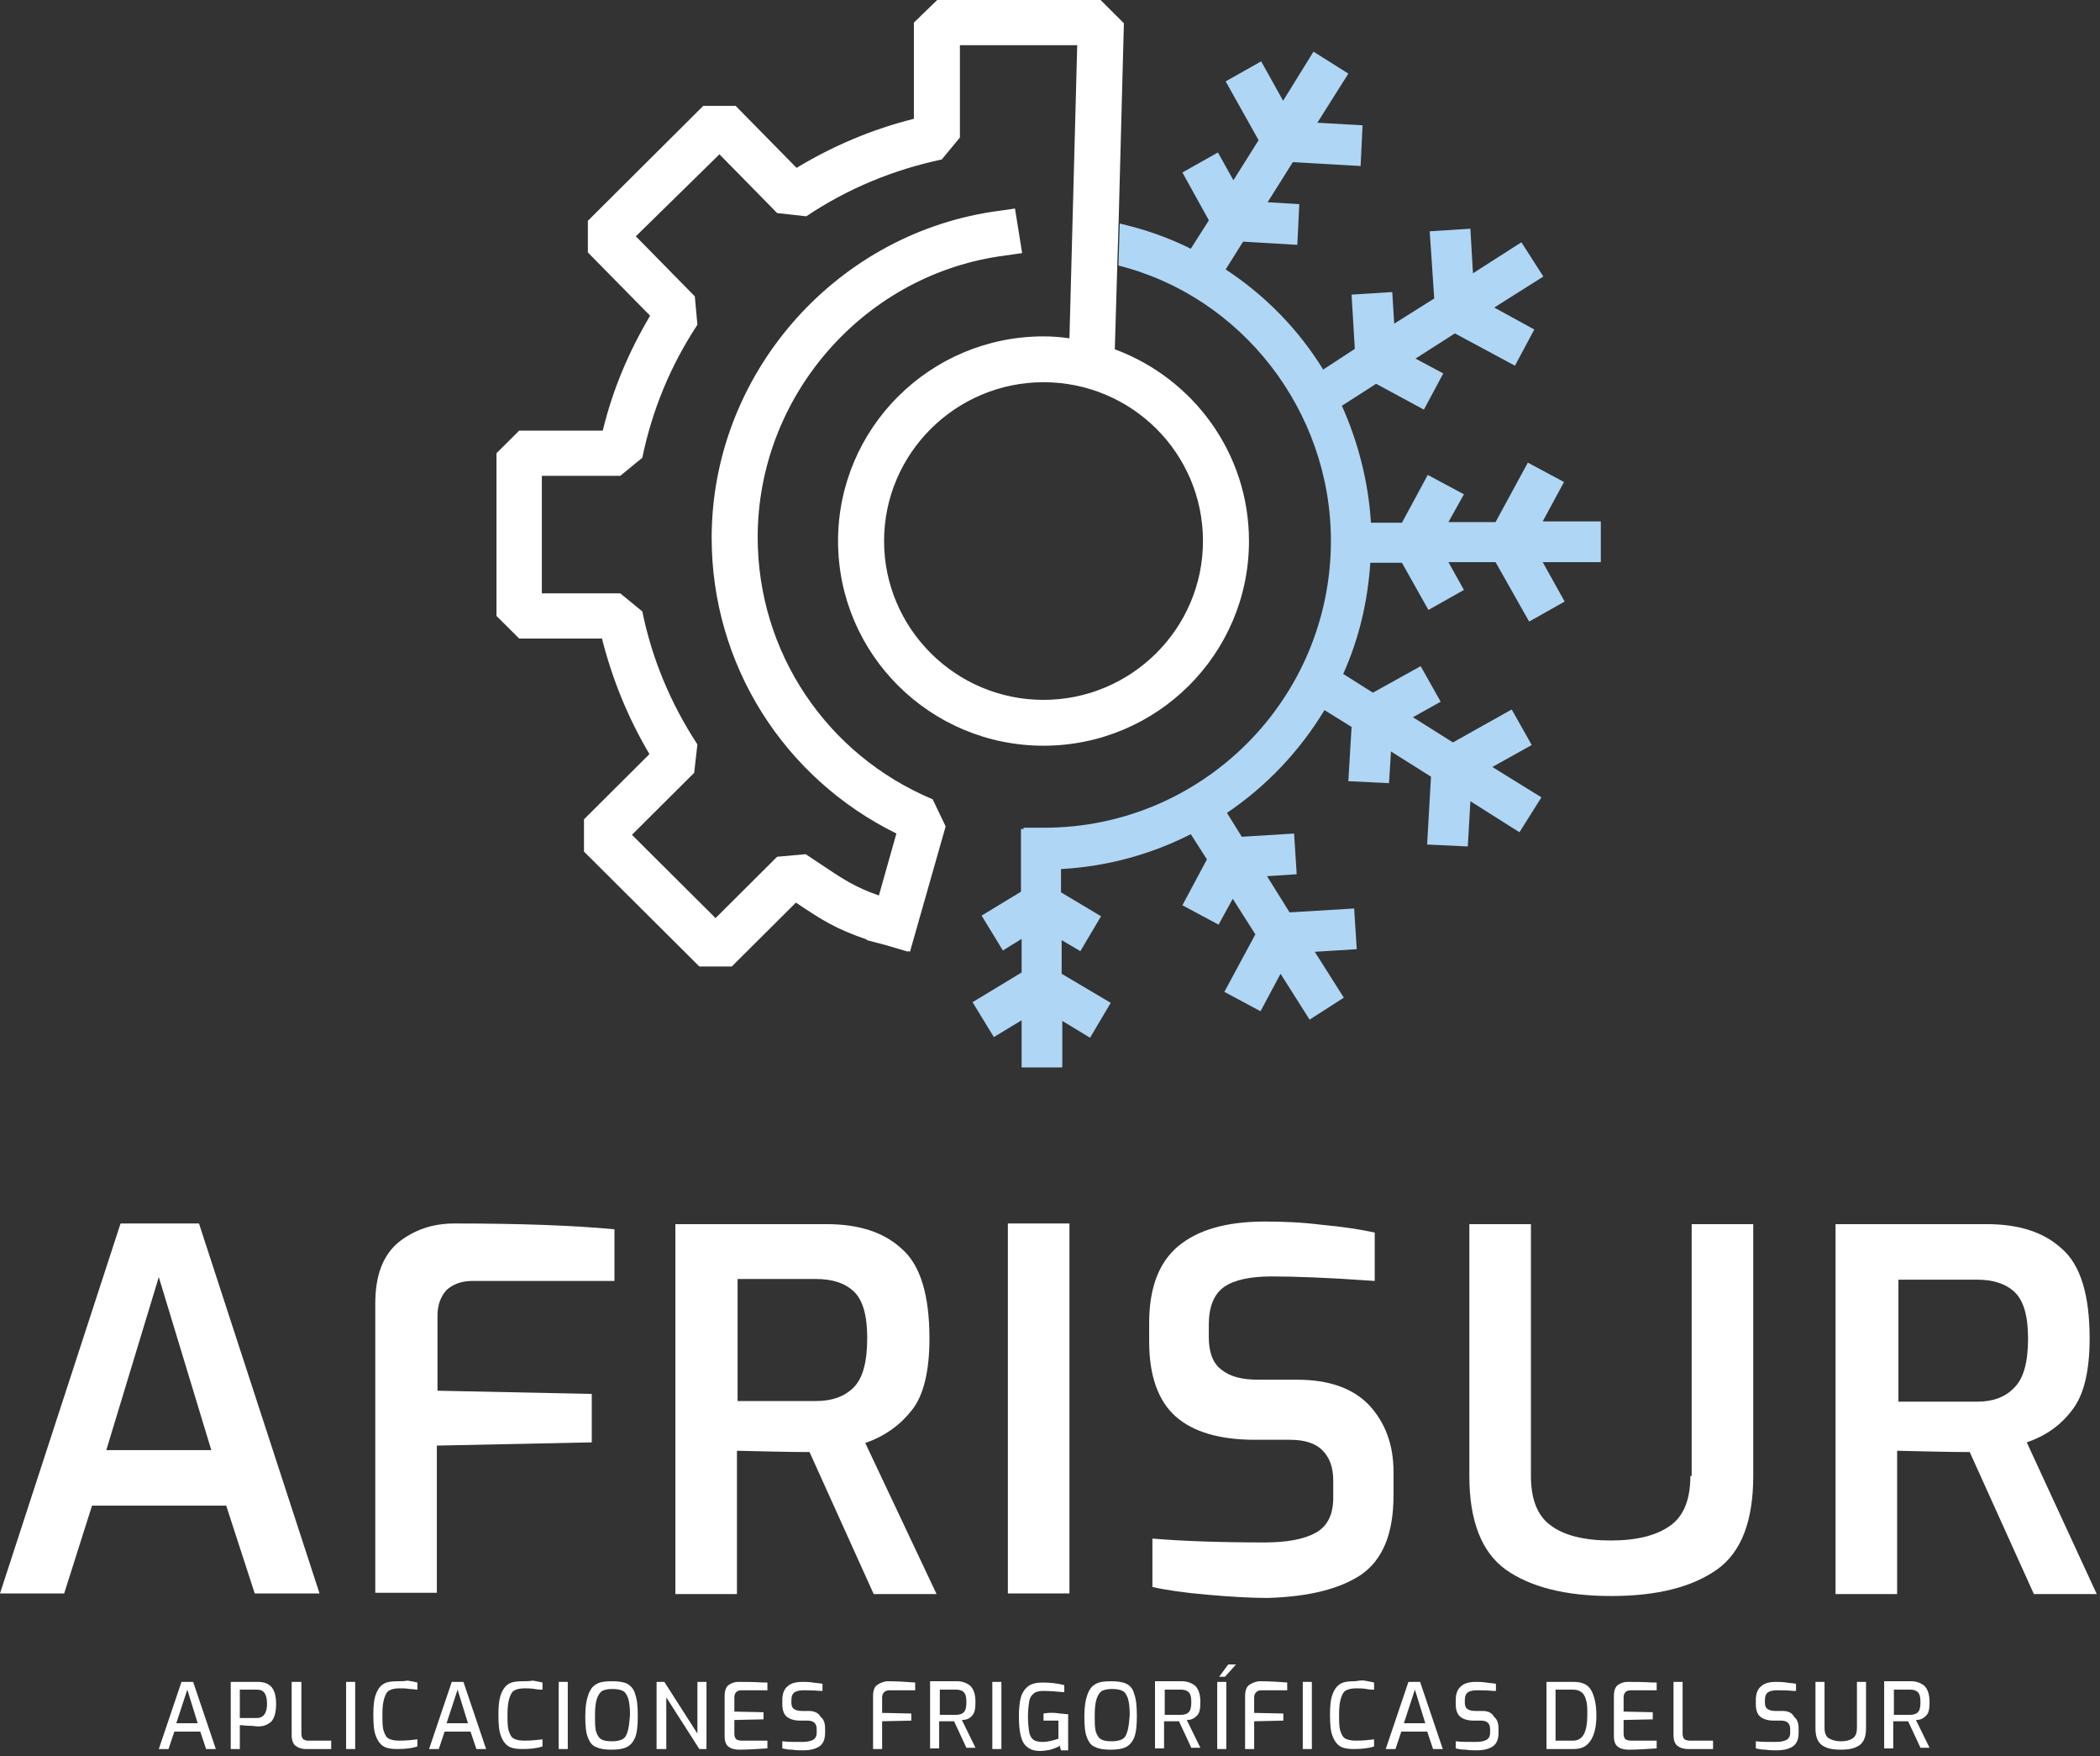 <?xml version="1.0" encoding="UTF-8"?>
<svg width="244px" height="204px" viewBox="0 0 244 204" version="1.1" xmlns="http://www.w3.org/2000/svg" xmlns:xlink="http://www.w3.org/1999/xlink">
    <rect x="0" y="0" width="244" height="204" fill="#333333" stroke="none"/>
    <title>logo-afrisur-footer</title>
    <g id="Symbols" stroke="none" stroke-width="1" fill="none" fill-rule="evenodd">
        <g id="Pie" transform="translate(-599, -77)">
            <g id="Group-3">
                <g id="logo-afrisur-footer" transform="translate(599, 77)">
                    <path d="M130.245,196.222 C129.943,196.074 129.566,196 129.038,196 C128.509,196 128.132,196.074 127.83,196.222 C127.528,196.37 127.302,196.667 127.226,197.111 C127.075,197.556 127,198.148 127,199.037 C127,199.852 127.075,200.519 127.151,200.963 C127.302,201.407 127.453,201.63 127.755,201.778 C128.057,201.926 128.434,202 128.962,202 C129.491,202 129.868,201.926 130.17,201.778 C130.472,201.63 130.698,201.333 130.774,200.963 C130.925,200.519 131,199.926 131,199.111 C131,198.222 130.925,197.556 130.774,197.185 C130.698,196.593 130.547,196.296 130.245,196.222 Z" id="Path"></path>
                    <path d="M112,197.462 C112,196.923 111.929,196.538 111.714,196.308 C111.5,196.077 111.214,196 110.857,196 L109,196 L109,199 L110.786,199 C111.143,199 111.429,198.923 111.643,198.692 C111.857,198.462 112,198.077 112,197.462 Z" id="Path"></path>
                    <path d="M139,197.462 C139,196.923 138.927,196.538 138.707,196.308 C138.488,196.077 138.195,196 137.829,196 L136,196 L136,199 L137.829,199 C138.195,199 138.488,198.923 138.707,198.692 C138.854,198.462 139,198.077 139,197.462 Z" id="Path"></path>
                    <path d="M183.265,196.304 C183.02,196.152 182.694,196 182.204,196 L180,196 L180,202 L182.204,202 C183.429,202 184,201.013 184,199.038 C184,198.278 183.918,197.671 183.837,197.291 C183.673,196.835 183.51,196.532 183.265,196.304 Z" id="Path"></path>
                    <polygon id="Path" points="163 200 166 200 164.455 196"></polygon>
                    <path d="M72.245,196.222 C71.943,196.074 71.566,196 71.038,196 C70.509,196 70.132,196.074 69.83,196.222 C69.528,196.37 69.302,196.667 69.226,197.111 C69.075,197.556 69,198.148 69,199.037 C69,199.852 69.075,200.519 69.151,200.963 C69.302,201.407 69.453,201.63 69.755,201.778 C70.057,201.926 70.434,202 70.962,202 C71.491,202 71.868,201.926 72.17,201.778 C72.472,201.63 72.698,201.333 72.774,200.963 C72.925,200.519 73,199.926 73,199.111 C73,198.222 72.925,197.556 72.774,197.185 C72.774,196.593 72.547,196.296 72.245,196.222 Z" id="Path"></path>
                    <path d="M103,62.5 C103,72.728 111.348,81 121.5,81 C131.728,81 140,72.652 140,62.5 C140,52.272 131.652,44 121.5,44 C111.348,44 103,52.272 103,62.5 Z" id="Path"></path>
                    <polygon id="Path" points="51 200 54 200 52.545 196"></polygon>
                    <path d="M95.075,148 L86,148 L86,162 L95.075,162 C96.95,162 98.375,161.481 99.425,160.444 C100.475,159.407 101,157.481 101,154.815 C101,152.222 100.475,150.444 99.425,149.481 C98.375,148.519 96.95,148 95.075,148 Z" id="Path"></path>
                    <polygon id="Path" points="13 168 25 168 19 148"></polygon>
                    <path d="M29.929,196 L28,196 L28,199 L29.857,199 C30.643,199 31,198.523 31,197.5 C31,196.477 30.643,196 29.929,196 Z" id="Path"></path>
                    <polygon id="Path" points="20 200 23 200 21.545 196"></polygon>
                    <path d="M233.425,149.407 C232.375,148.444 230.95,148 229.075,148 L220,148 L220,162 L229.075,162 C230.95,162 232.375,161.481 233.425,160.444 C234.475,159.407 235,157.481 235,154.815 C234.925,152.148 234.4,150.37 233.425,149.407 Z" id="Path"></path>
                    <path d="M223,197.462 C223,196.923 222.927,196.538 222.707,196.308 C222.488,196.077 222.195,196 221.829,196 L220,196 L220,199 L221.829,199 C222.195,199 222.488,198.923 222.707,198.692 C222.854,198.462 223,198.077 223,197.462 Z" id="Path"></path>
                    <path d="M154.639,62.823 C154.639,81.214 139.709,96.151 121.328,96.151 L118.927,96.151 L118.927,96.302 L118.627,96.302 L118.627,103.583 L114.05,106.36 L116.526,110.413 L118.702,109.062 L118.702,112.966 L113,116.419 L115.476,120.472 L118.702,118.52 L118.702,124 L123.429,124 L123.429,118.595 L126.655,120.547 L129.055,116.494 L123.354,113.116 L123.354,109.212 L125.529,110.489 L127.93,106.435 L123.279,103.658 L123.279,100.955 C128.68,100.655 133.782,99.229 138.359,96.902 L140.234,99.83 L137.383,105.159 L141.585,107.411 L143.235,104.408 L145.861,108.537 L142.26,115.218 L146.461,117.469 L148.787,113.116 L152.163,118.445 L156.14,115.893 L152.764,110.564 L157.64,110.263 L157.34,105.534 L149.838,105.985 L147.212,101.781 L150.663,101.556 L150.363,96.827 L144.286,97.202 L142.56,94.425 C147.137,91.347 151.038,87.219 153.889,82.49 L157.04,84.441 L156.665,90.747 L161.392,90.972 L161.617,87.294 L166.268,90.221 L165.818,98.103 L170.545,98.328 L170.845,93.074 L176.547,96.677 L179.098,92.623 L173.396,89.095 L177.972,86.543 L175.646,82.415 L168.819,86.243 L164.168,83.316 L167.394,81.514 L165.068,77.385 L159.516,80.463 L156.065,78.286 C157.865,74.308 158.916,69.954 159.216,65.375 L162.892,65.375 L165.968,70.855 L170.095,68.528 L168.294,65.3 L173.771,65.3 L177.672,72.206 L181.799,69.879 L179.248,65.3 L186,65.3 L186,60.571 L179.248,60.571 L181.724,55.992 L177.522,53.74 L173.771,60.646 L168.294,60.646 L170.095,57.419 L165.893,55.167 L162.892,60.721 L159.291,60.721 C158.991,55.917 157.79,51.338 155.915,47.135 L159.891,44.583 L165.443,47.585 L167.694,43.382 L164.468,41.655 L169.044,38.728 L176.022,42.481 L178.272,38.277 L173.621,35.725 L179.323,32.122 L176.772,28.144 L171.145,31.747 L170.845,26.567 L166.118,26.868 L166.643,34.674 L161.992,37.602 L161.767,33.924 L157.04,34.224 L157.415,40.529 L153.739,42.931 C150.888,38.277 146.987,34.299 142.41,31.296 L144.436,28.069 L150.738,28.444 L150.963,23.715 L147.287,23.49 L150.213,18.836 L158.09,19.286 L158.316,14.557 L153.064,14.257 L156.665,8.552 L152.614,6 L149.087,11.705 L146.536,7.126 L142.41,9.453 L146.236,16.284 L143.31,20.938 L141.51,17.71 L137.383,20.037 L140.459,25.592 L138.359,28.894 C135.808,27.618 133.032,26.642 130.106,25.967 L129.956,30.846 C144.286,34.449 154.639,47.735 154.639,62.823 Z" id="Path" fill="#AFD6F5"></path>
                    <g id="Group" fill="#FFFFFF">
                        <path d="M69.962,74.25 C71.167,78.975 72.974,83.4 75.459,87.6 L67.853,95.175 L67.853,98.925 L81.258,112.275 L85.023,112.275 L92.479,104.85 C95.491,106.875 97.148,107.925 100.688,109.125 L100.688,109.2 L102.947,109.8 C102.947,109.8 102.947,109.8 102.947,109.8 L105.507,110.55 L105.507,110.475 L105.733,110.55 L109.875,96 L108.369,92.85 C96.019,87.675 88.036,75.75 88.036,62.4 C88.036,46.2 100.085,32.175 116.126,29.775 L118.762,29.4 L117.933,24.225 L115.298,24.6 C96.696,27.45 82.689,43.725 82.689,62.475 C82.689,77.175 91.048,90.375 104.152,96.825 L102.119,104.025 C99.332,103.05 97.977,102.15 94.964,100.125 L93.609,99.225 L90.295,99.525 L83.141,106.65 L73.426,96.975 L80.656,89.775 L81.032,86.475 C77.944,81.75 75.76,76.575 74.631,71.025 L72.07,68.925 L62.958,68.925 L62.958,55.275 L72.07,55.275 L74.631,53.175 C75.76,47.7 77.869,42.525 81.032,37.725 L80.731,34.425 L73.878,27.45 L83.593,17.925 L90.295,24.75 L93.684,25.125 C98.504,21.9 103.775,19.725 109.423,18.525 L111.532,15.975 L111.532,5.25 L125.163,5.25 L124.259,39.3 C123.28,39.15 122.226,39.075 121.247,39.075 C108.068,39.075 97.374,49.725 97.374,62.85 C97.374,75.975 108.068,86.625 121.247,86.625 C134.426,86.625 145.12,75.975 145.12,62.85 C145.12,52.65 138.643,43.95 129.531,40.575 L129.832,30.3 L129.983,25.425 L130.585,2.7 L127.874,0 L108.896,0 L106.185,2.625 L106.185,13.8 C101.365,15 96.772,16.95 92.554,19.5 L85.475,12.3 L81.71,12.3 L68.305,25.65 L68.305,29.325 L75.535,36.675 C73.049,40.875 71.167,45.3 70.037,50.025 L60.322,50.025 L57.686,52.65 L57.686,71.55 L60.322,74.175 L69.962,74.175 L69.962,74.25 Z M139.773,62.85 C139.773,73.05 131.414,81.3 121.247,81.3 C111.005,81.3 102.721,72.975 102.721,62.85 C102.721,52.65 111.08,44.4 121.247,44.4 C131.489,44.4 139.773,52.65 139.773,62.85 Z" id="Shape" fill-rule="nonzero"></path>
                        <path d="M37.127,185.1 L23.12,142.125 L14.007,142.125 L0,185.1 L7.456,185.1 L10.694,174.9 L26.283,174.9 L29.596,185.1 L37.127,185.1 Z M12.351,168.45 L18.451,148.35 L24.551,168.45 L12.351,168.45 Z" id="Shape" fill-rule="nonzero"></path>
                        <path d="M50.833,167.925 L68.757,167.55 L68.757,161.925 L50.833,161.55 L50.833,152.85 C50.833,151.575 51.21,150.6 51.888,149.85 C52.641,149.175 53.62,148.8 54.9,148.8 L71.393,148.8 L71.393,142.8 C66.648,142.35 60.473,142.125 52.791,142.125 C50.231,142.125 48.122,142.875 46.315,144.3 C44.507,145.8 43.604,148.125 43.604,151.425 L43.604,185.025 L50.758,185.025 L50.758,167.925 L50.833,167.925 Z" id="Path"></path>
                        <path d="M105.959,163.8 C107.315,162.075 107.993,159.3 107.993,155.475 C107.993,150.45 106.938,146.925 104.754,145.05 C102.646,143.1 99.709,142.2 96.019,142.2 L78.472,142.2 L78.472,185.175 L85.626,185.175 L85.626,168.525 C88.864,168.6 91.726,168.675 94.06,168.675 L101.516,185.175 L108.821,185.175 L100.537,167.625 C102.872,166.8 104.604,165.525 105.959,163.8 Z M99.181,161.175 C98.127,162.225 96.696,162.75 94.814,162.75 L85.701,162.75 L85.701,148.575 L94.814,148.575 C96.696,148.575 98.127,149.025 99.181,150 C100.236,150.975 100.763,152.775 100.763,155.4 C100.763,158.25 100.236,160.125 99.181,161.175 Z" id="Shape" fill-rule="nonzero"></path>
                        <rect id="Rectangle" x="117.105" y="142.125" width="7.154" height="42.975"></rect>
                        <path d="M158.148,182.925 C160.633,181.2 161.914,178.2 161.914,173.7 L161.914,171 C161.914,167.775 160.935,165.225 159.052,163.2 C157.169,161.25 154.383,160.275 150.768,160.275 L146.249,160.275 C144.291,160.275 142.86,159.9 141.881,159.075 C140.902,158.325 140.451,157.05 140.451,155.325 L140.451,153.9 C140.451,151.8 141.053,150.3 142.258,149.475 C143.463,148.65 145.346,148.275 147.756,148.275 C150.467,148.275 154.458,148.425 159.73,148.8 L159.73,143.175 C157.998,142.8 155.964,142.5 153.554,142.275 C151.144,141.975 148.96,141.9 146.927,141.9 C142.484,141.9 139.17,142.875 136.911,144.75 C134.652,146.625 133.522,149.625 133.522,153.675 L133.522,155.85 C133.522,159.825 134.577,162.75 136.61,164.55 C138.643,166.35 141.731,167.25 145.798,167.25 L149.864,167.25 C151.521,167.25 152.801,167.625 153.63,168.45 C154.458,169.275 154.91,170.4 154.91,171.975 L154.91,174 C154.91,175.95 154.232,177.3 152.877,178.05 C151.521,178.8 149.563,179.175 146.927,179.175 C141.731,179.175 137.438,179.025 133.899,178.725 L133.899,184.35 C135.556,184.725 137.664,185.025 140.3,185.25 C142.86,185.475 145.195,185.625 147.304,185.625 C152.123,185.475 155.663,184.575 158.148,182.925 Z" id="Path"></path>
                        <path d="M196.405,171.45 C196.405,174.15 195.652,176.1 194.07,177.225 C192.489,178.35 190.23,178.95 187.142,178.95 C184.054,178.95 181.72,178.35 180.214,177.225 C178.632,176.1 177.879,174.15 177.879,171.45 L177.879,142.2 L170.725,142.2 L170.725,171.45 C170.725,176.7 172.156,180.3 174.942,182.325 C177.804,184.35 181.87,185.4 187.217,185.4 C192.564,185.4 196.631,184.35 199.493,182.325 C202.354,180.3 203.71,176.625 203.71,171.45 L203.71,142.2 L196.556,142.2 L196.556,171.45 L196.405,171.45 Z" id="Path"></path>
                        <path d="M235.49,167.55 C237.674,166.8 239.406,165.6 240.762,163.8 C242.117,162.075 242.795,159.3 242.795,155.475 C242.795,150.45 241.741,146.925 239.557,145.05 C237.448,143.1 234.511,142.2 230.821,142.2 L213.274,142.2 L213.274,185.175 L220.428,185.175 L220.428,168.525 C223.667,168.6 226.528,168.675 228.863,168.675 L236.319,185.175 L243.623,185.175 L235.49,167.55 Z M229.691,162.825 L220.579,162.825 L220.579,148.65 L229.691,148.65 C231.574,148.65 233.005,149.1 234.059,150.075 C235.114,151.05 235.641,152.85 235.641,155.475 C235.641,158.25 235.114,160.125 234.059,161.175 C233.005,162.3 231.574,162.825 229.691,162.825 Z" id="Shape" fill-rule="nonzero"></path>
                        <path d="M21.086,195.375 L18.451,203.175 L19.58,203.175 L20.258,201.15 L23.27,201.15 L23.948,203.175 L25.078,203.175 L22.442,195.375 L21.086,195.375 Z M20.484,200.175 L21.764,196.275 L22.969,200.175 L20.484,200.175 Z" id="Shape" fill-rule="nonzero"></path>
                        <path d="M29.973,195.375 L26.81,195.375 L26.81,203.175 L27.864,203.175 L27.864,200.4 C28.165,200.4 28.542,200.475 28.994,200.475 C29.446,200.475 29.747,200.55 29.973,200.55 C30.575,200.55 31.027,200.4 31.479,200.025 C31.856,199.65 32.081,198.975 32.081,197.925 C32.081,196.95 31.856,196.275 31.479,195.9 C31.102,195.525 30.575,195.375 29.973,195.375 Z M29.822,199.575 L27.864,199.575 L27.864,196.275 L29.898,196.275 C30.651,196.275 31.027,196.8 31.027,197.925 C31.027,199.05 30.575,199.575 29.822,199.575 Z" id="Shape" fill-rule="nonzero"></path>
                        <path d="M35.244,202.05 C35.094,201.9 35.019,201.675 35.019,201.375 L35.019,195.375 L33.889,195.375 L33.889,201.525 C33.889,202.125 34.04,202.575 34.341,202.8 C34.642,203.025 35.019,203.175 35.546,203.175 L38.483,203.175 L38.483,202.2 L35.772,202.2 C35.546,202.2 35.395,202.125 35.244,202.05 Z" id="Path"></path>
                        <rect id="Rectangle" x="40.215" y="195.375" width="1.054" height="7.8"></rect>
                        <path d="M46.164,195.3 C45.486,195.3 44.959,195.375 44.583,195.6 C44.206,195.825 43.905,196.2 43.679,196.8 C43.453,197.4 43.378,198.15 43.378,199.2 C43.378,200.325 43.453,201.15 43.679,201.675 C43.905,202.275 44.206,202.65 44.583,202.875 C44.959,203.1 45.486,203.175 46.164,203.175 C47.068,203.175 47.821,203.1 48.499,202.875 L48.499,202.05 C47.896,202.125 47.219,202.2 46.39,202.2 C45.863,202.2 45.486,202.125 45.185,201.975 C44.884,201.825 44.733,201.525 44.583,201.075 C44.432,200.625 44.432,200.025 44.432,199.125 C44.432,198.3 44.507,197.7 44.658,197.25 C44.809,196.8 44.959,196.5 45.26,196.35 C45.562,196.2 45.938,196.125 46.39,196.125 C46.767,196.125 47.219,196.125 47.595,196.2 C47.972,196.2 48.273,196.275 48.499,196.275 L48.499,195.45 C48.198,195.375 47.821,195.3 47.369,195.225 C46.917,195.3 46.541,195.3 46.164,195.3 Z" id="Path"></path>
                        <path d="M52.49,195.375 L49.854,203.175 L50.984,203.175 L51.662,201.15 L54.674,201.15 L55.352,203.175 L56.481,203.175 L53.846,195.375 L52.49,195.375 Z M51.888,200.175 L53.168,196.275 L54.373,200.175 L51.888,200.175 Z" id="Shape" fill-rule="nonzero"></path>
                        <path d="M60.699,195.3 C60.021,195.3 59.494,195.375 59.117,195.6 C58.741,195.825 58.44,196.2 58.214,196.8 C57.988,197.4 57.912,198.15 57.912,199.2 C57.912,200.325 57.988,201.15 58.214,201.675 C58.44,202.275 58.741,202.65 59.117,202.875 C59.494,203.1 60.021,203.175 60.699,203.175 C61.602,203.175 62.356,203.1 63.033,202.875 L63.033,202.05 C62.431,202.125 61.753,202.2 60.925,202.2 C60.398,202.2 60.021,202.125 59.72,201.975 C59.419,201.825 59.268,201.525 59.117,201.075 C58.967,200.625 58.967,200.025 58.967,199.125 C58.967,198.3 59.042,197.7 59.193,197.25 C59.343,196.8 59.494,196.5 59.795,196.35 C60.096,196.2 60.473,196.125 60.925,196.125 C61.301,196.125 61.753,196.125 62.13,196.2 C62.506,196.275 62.807,196.275 63.033,196.275 L63.033,195.45 C62.732,195.375 62.356,195.3 61.904,195.225 C61.527,195.3 61.075,195.3 60.699,195.3 Z" id="Path"></path>
                        <rect id="Rectangle" x="64.916" y="195.375" width="1.054" height="7.8"></rect>
                        <path d="M72.899,195.6 C72.447,195.375 71.844,195.3 71.091,195.3 C70.338,195.3 69.736,195.375 69.359,195.6 C68.907,195.825 68.606,196.2 68.38,196.8 C68.154,197.4 68.004,198.225 68.004,199.35 C68.004,200.475 68.079,201.3 68.305,201.825 C68.531,202.425 68.832,202.8 69.284,202.95 C69.736,203.175 70.338,203.25 71.016,203.25 C71.769,203.25 72.372,203.175 72.823,202.95 C73.275,202.725 73.577,202.35 73.802,201.825 C74.028,201.225 74.104,200.4 74.104,199.35 C74.104,198.225 74.028,197.4 73.802,196.8 C73.652,196.2 73.275,195.825 72.899,195.6 Z M72.899,201.225 C72.748,201.675 72.598,201.9 72.296,202.05 C71.995,202.2 71.619,202.275 71.091,202.275 C70.564,202.275 70.112,202.2 69.886,202.05 C69.585,201.9 69.435,201.6 69.284,201.225 C69.133,200.775 69.133,200.175 69.133,199.275 C69.133,198.375 69.209,197.775 69.359,197.325 C69.51,196.875 69.736,196.575 69.962,196.425 C70.263,196.275 70.64,196.2 71.167,196.2 C71.694,196.2 72.07,196.275 72.372,196.425 C72.673,196.575 72.823,196.875 72.974,197.25 C73.125,197.7 73.2,198.375 73.2,199.2 C73.125,200.175 73.049,200.775 72.899,201.225 Z" id="Shape" fill-rule="nonzero"></path>
                        <polygon id="Path" points="81.032 201.375 77.191 195.375 76.288 195.375 76.288 203.175 77.417 203.175 77.417 197.175 81.258 203.175 82.086 203.175 82.086 195.375 81.032 195.375"></polygon>
                        <path d="M85.777,195.375 C85.325,195.375 84.948,195.525 84.647,195.75 C84.346,195.975 84.195,196.425 84.195,197.025 L84.195,201.675 C84.195,202.275 84.346,202.725 84.722,202.95 C85.023,203.175 85.475,203.25 85.927,203.25 C86.906,203.25 87.96,203.175 89.165,203.1 L89.165,202.2 L86.153,202.2 C85.927,202.2 85.701,202.125 85.551,202.05 C85.4,201.9 85.325,201.675 85.325,201.375 L85.325,199.8 L88.714,199.725 L88.714,198.9 L85.325,198.825 L85.325,197.175 C85.325,196.65 85.626,196.35 86.153,196.35 L89.165,196.35 L89.165,195.45 L88.714,195.45 C87.584,195.375 86.605,195.375 85.777,195.375 Z" id="Path"></path>
                        <path d="M93.985,198.75 L93.157,198.75 C92.78,198.75 92.479,198.675 92.253,198.525 C92.027,198.375 91.952,198.075 91.952,197.775 L91.952,197.475 C91.952,197.025 92.102,196.725 92.328,196.575 C92.554,196.425 92.931,196.35 93.383,196.35 C93.759,196.35 94.437,196.35 95.341,196.425 L95.567,196.425 L95.567,195.6 C95.265,195.525 94.889,195.525 94.437,195.45 C93.985,195.375 93.609,195.375 93.232,195.375 C92.479,195.375 91.877,195.525 91.5,195.9 C91.123,196.2 90.898,196.725 90.898,197.475 L90.898,197.925 C90.898,198.6 91.048,199.125 91.425,199.425 C91.801,199.725 92.328,199.875 93.006,199.875 L93.835,199.875 C94.512,199.875 94.889,200.175 94.889,200.85 L94.889,201.3 C94.889,201.675 94.738,201.975 94.437,202.125 C94.136,202.275 93.759,202.35 93.232,202.35 C92.253,202.35 91.5,202.35 90.898,202.275 L90.898,203.1 C91.199,203.175 91.575,203.25 92.027,203.25 C92.479,203.325 92.931,203.325 93.307,203.325 C94.136,203.325 94.738,203.175 95.19,202.875 C95.642,202.575 95.868,202.05 95.868,201.3 L95.868,200.775 C95.868,200.175 95.717,199.725 95.341,199.425 C95.115,198.975 94.588,198.75 93.985,198.75 Z" id="Path"></path>
                        <path d="M101.893,195.75 C101.591,195.975 101.441,196.425 101.441,197.025 L101.441,203.175 L102.495,203.175 L102.495,199.95 L105.884,199.875 L105.884,199.05 L102.495,198.975 L102.495,197.175 C102.495,196.95 102.57,196.725 102.721,196.575 C102.872,196.425 103.098,196.35 103.323,196.35 L106.336,196.35 L106.336,195.45 C105.432,195.375 104.302,195.3 103.022,195.3 C102.57,195.375 102.194,195.525 101.893,195.75 Z" id="Path"></path>
                        <path d="M112.963,199.275 C113.264,198.975 113.34,198.45 113.34,197.7 C113.34,196.8 113.114,196.2 112.737,195.825 C112.36,195.525 111.833,195.3 111.231,195.3 L108.068,195.3 L108.068,203.1 L109.122,203.1 L109.122,199.95 C109.273,199.95 109.348,199.95 109.423,199.95 L110.854,199.95 L112.285,203.025 L113.34,203.025 L111.758,199.8 C112.36,199.8 112.737,199.575 112.963,199.275 Z M109.198,199.2 L109.198,196.275 L111.08,196.275 C111.457,196.275 111.758,196.35 111.984,196.575 C112.21,196.8 112.285,197.175 112.285,197.7 C112.285,198.3 112.21,198.675 111.984,198.9 C111.758,199.125 111.457,199.2 111.08,199.2 L109.198,199.2 Z" id="Shape" fill-rule="nonzero"></path>
                        <rect id="Rectangle" x="115.298" y="195.375" width="1.054" height="7.8"></rect>
                        <path d="M121.247,199.05 L121.247,199.875 L122.979,199.875 L122.979,201.975 C122.301,202.2 121.699,202.35 121.172,202.35 C120.72,202.35 120.343,202.275 120.117,202.125 C119.891,201.975 119.665,201.675 119.59,201.225 C119.515,200.775 119.44,200.175 119.44,199.425 C119.44,198.675 119.515,198.075 119.59,197.625 C119.665,197.175 119.891,196.875 120.117,196.725 C120.343,196.5 120.795,196.425 121.247,196.425 C122,196.425 122.828,196.5 123.657,196.575 L123.657,195.75 C122.828,195.525 121.925,195.45 121.096,195.45 C120.419,195.45 119.816,195.6 119.44,195.9 C119.063,196.2 118.762,196.65 118.611,197.175 C118.46,197.775 118.385,198.525 118.385,199.425 C118.385,200.325 118.46,201.075 118.611,201.675 C118.762,202.275 118.988,202.65 119.364,202.95 C119.741,203.25 120.193,203.4 120.87,203.4 C121.247,203.4 121.699,203.325 122.075,203.25 C122.452,203.1 122.828,203.025 123.13,202.8 L123.28,203.325 L124.109,203.325 L124.109,199.125 C123.732,199.125 123.431,199.05 123.13,199.05 C122.301,198.9 121.699,198.975 121.247,199.05 Z" id="Path"></path>
                        <path d="M130.886,195.6 C130.435,195.375 129.832,195.3 129.079,195.3 C128.326,195.3 127.723,195.375 127.347,195.6 C126.895,195.825 126.594,196.2 126.368,196.8 C126.142,197.4 125.991,198.225 125.991,199.35 C125.991,200.475 126.067,201.3 126.293,201.825 C126.519,202.425 126.82,202.8 127.272,202.95 C127.723,203.175 128.326,203.25 129.004,203.25 C129.757,203.25 130.359,203.175 130.811,202.95 C131.263,202.725 131.564,202.35 131.79,201.825 C132.016,201.225 132.091,200.4 132.091,199.35 C132.091,198.225 132.016,197.4 131.79,196.8 C131.64,196.2 131.338,195.825 130.886,195.6 Z M130.962,201.225 C130.811,201.675 130.66,201.9 130.359,202.05 C130.058,202.2 129.681,202.275 129.154,202.275 C128.627,202.275 128.175,202.2 127.949,202.05 C127.648,201.9 127.498,201.6 127.347,201.225 C127.196,200.775 127.196,200.175 127.196,199.275 C127.196,198.375 127.272,197.775 127.422,197.325 C127.573,196.875 127.799,196.575 128.025,196.425 C128.326,196.275 128.702,196.2 129.23,196.2 C129.757,196.2 130.133,196.275 130.435,196.425 C130.736,196.575 130.886,196.875 131.037,197.25 C131.188,197.7 131.263,198.375 131.263,199.2 C131.188,200.175 131.112,200.775 130.962,201.225 Z" id="Shape" fill-rule="nonzero"></path>
                        <path d="M139.095,199.275 C139.396,198.975 139.472,198.45 139.472,197.7 C139.472,196.8 139.246,196.2 138.869,195.825 C138.493,195.525 137.965,195.3 137.363,195.3 L134.2,195.3 L134.2,203.1 L135.254,203.1 L135.254,199.95 C135.405,199.95 135.48,199.95 135.556,199.95 L136.986,199.95 L138.417,203.025 L139.472,203.025 L137.89,199.8 C138.493,199.8 138.794,199.575 139.095,199.275 Z M135.33,199.2 L135.33,196.275 L137.212,196.275 C137.589,196.275 137.89,196.35 138.116,196.575 C138.342,196.8 138.417,197.175 138.417,197.7 C138.417,198.3 138.342,198.675 138.116,198.9 C137.89,199.125 137.589,199.2 137.212,199.2 L135.33,199.2 Z" id="Shape" fill-rule="nonzero"></path>
                        <polygon id="Path" points="141.656 194.775 142.333 194.775 143.614 193.35 142.71 193.35"></polygon>
                        <rect id="Rectangle" x="141.43" y="195.375" width="1.054" height="7.8"></rect>
                        <path d="M145.12,195.75 C144.819,195.975 144.668,196.425 144.668,197.025 L144.668,203.175 L145.722,203.175 L145.722,199.95 L149.111,199.875 L149.111,199.05 L145.722,198.975 L145.722,197.175 C145.722,196.95 145.798,196.725 145.948,196.575 C146.099,196.425 146.325,196.35 146.551,196.35 L149.563,196.35 L149.563,195.45 C148.659,195.375 147.53,195.3 146.249,195.3 C145.798,195.375 145.421,195.525 145.12,195.75 Z" id="Path"></path>
                        <rect id="Rectangle" x="151.37" y="195.375" width="1.054" height="7.8"></rect>
                        <path d="M157.32,195.3 C156.642,195.3 156.115,195.375 155.738,195.6 C155.362,195.825 155.06,196.2 154.835,196.8 C154.609,197.4 154.533,198.15 154.533,199.2 C154.533,200.325 154.609,201.15 154.835,201.675 C155.06,202.275 155.362,202.65 155.738,202.875 C156.115,203.1 156.642,203.175 157.32,203.175 C158.148,203.175 158.977,203.1 159.654,202.875 L159.654,202.05 C159.052,202.125 158.374,202.2 157.546,202.2 C157.019,202.2 156.642,202.125 156.341,201.975 C156.04,201.825 155.889,201.525 155.738,201.075 C155.588,200.625 155.588,200.025 155.588,199.125 C155.588,198.3 155.663,197.7 155.814,197.25 C155.964,196.8 156.115,196.5 156.416,196.35 C156.717,196.2 157.094,196.125 157.546,196.125 C157.922,196.125 158.374,196.125 158.751,196.2 C159.127,196.275 159.428,196.275 159.654,196.275 L159.654,195.45 C159.353,195.375 158.977,195.3 158.525,195.225 C158.073,195.15 157.696,195.3 157.32,195.3 Z" id="Path"></path>
                        <path d="M163.646,195.375 L161.01,203.175 L162.14,203.175 L162.817,201.15 L165.83,201.15 L166.507,203.175 L167.637,203.175 L165.001,195.375 L163.646,195.375 Z M163.119,200.175 L164.399,196.275 L165.604,200.175 L163.119,200.175 Z" id="Shape" fill-rule="nonzero"></path>
                        <path d="M172.231,198.75 L171.402,198.75 C171.026,198.75 170.725,198.675 170.499,198.525 C170.273,198.375 170.198,198.075 170.198,197.775 L170.198,197.475 C170.198,197.025 170.348,196.725 170.574,196.575 C170.8,196.425 171.177,196.35 171.628,196.35 C172.005,196.35 172.683,196.35 173.586,196.425 L173.812,196.425 L173.812,195.6 C173.511,195.525 173.135,195.525 172.683,195.45 C172.231,195.375 171.854,195.375 171.478,195.375 C170.725,195.375 170.122,195.525 169.746,195.9 C169.369,196.2 169.143,196.725 169.143,197.475 L169.143,197.925 C169.143,198.6 169.294,199.125 169.67,199.425 C170.047,199.725 170.574,199.875 171.252,199.875 L172.08,199.875 C172.758,199.875 173.135,200.175 173.135,200.85 L173.135,201.3 C173.135,201.675 172.984,201.975 172.683,202.125 C172.381,202.275 172.005,202.35 171.478,202.35 C170.499,202.35 169.746,202.35 169.143,202.275 L169.143,203.1 C169.444,203.175 169.821,203.25 170.273,203.25 C170.725,203.325 171.177,203.325 171.553,203.325 C172.381,203.325 172.984,203.175 173.436,202.875 C173.888,202.575 174.114,202.05 174.114,201.3 L174.114,200.775 C174.114,200.175 173.963,199.725 173.586,199.425 C173.36,198.975 172.909,198.75 172.231,198.75 Z" id="Path"></path>
                        <path d="M182.849,195.375 L179.686,195.375 L179.686,203.175 L182.849,203.175 C183.753,203.175 184.356,202.875 184.807,202.2 C185.259,201.525 185.485,200.55 185.485,199.275 C185.485,198 185.259,197.025 184.883,196.35 C184.506,195.675 183.828,195.375 182.849,195.375 Z M182.774,202.2 L180.741,202.2 L180.741,196.275 L182.774,196.275 C183.151,196.275 183.452,196.35 183.753,196.575 C183.979,196.725 184.205,197.1 184.28,197.475 C184.431,197.925 184.431,198.525 184.431,199.2 C184.431,201.225 183.904,202.2 182.774,202.2 Z" id="Shape" fill-rule="nonzero"></path>
                        <path d="M189.1,195.375 C188.648,195.375 188.272,195.525 187.97,195.75 C187.669,195.975 187.519,196.425 187.519,197.025 L187.519,201.675 C187.519,202.275 187.669,202.725 188.046,202.95 C188.347,203.175 188.799,203.25 189.251,203.25 C190.23,203.25 191.284,203.175 192.489,203.1 L192.489,202.2 L189.477,202.2 C189.251,202.2 189.025,202.125 188.874,202.05 C188.723,201.9 188.648,201.675 188.648,201.375 L188.648,199.8 L192.037,199.725 L192.037,198.9 L188.648,198.825 L188.648,197.175 C188.648,196.65 188.949,196.35 189.477,196.35 L192.489,196.35 L192.489,195.45 L192.037,195.45 C190.907,195.375 189.928,195.375 189.1,195.375 Z" id="Path"></path>
                        <path d="M195.727,202.05 C195.577,201.9 195.501,201.675 195.501,201.375 L195.501,195.375 L194.447,195.375 L194.447,201.525 C194.447,202.125 194.598,202.575 194.899,202.8 C195.2,203.025 195.577,203.175 196.104,203.175 L199.041,203.175 L199.041,202.2 L196.33,202.2 C196.104,202.2 195.878,202.125 195.727,202.05 Z" id="Path"></path>
                        <path d="M207.099,198.75 L206.27,198.75 C205.894,198.75 205.593,198.675 205.367,198.525 C205.141,198.375 205.065,198.075 205.065,197.775 L205.065,197.475 C205.065,197.025 205.216,196.725 205.442,196.575 C205.668,196.425 206.044,196.35 206.496,196.35 C206.873,196.35 207.551,196.35 208.454,196.425 L208.68,196.425 L208.68,195.6 C208.379,195.525 208.002,195.525 207.551,195.45 C207.099,195.375 206.722,195.375 206.346,195.375 C205.593,195.375 204.99,195.525 204.614,195.9 C204.237,196.2 204.011,196.725 204.011,197.475 L204.011,197.925 C204.011,198.6 204.162,199.125 204.538,199.425 C204.915,199.725 205.442,199.875 206.12,199.875 L206.948,199.875 C207.626,199.875 208.002,200.175 208.002,200.85 L208.002,201.3 C208.002,201.675 207.852,201.975 207.551,202.125 C207.249,202.275 206.873,202.35 206.346,202.35 C205.367,202.35 204.614,202.35 204.011,202.275 L204.011,203.1 C204.312,203.175 204.689,203.25 205.141,203.25 C205.593,203.325 206.044,203.325 206.421,203.325 C207.249,203.325 207.852,203.175 208.304,202.875 C208.756,202.575 208.981,202.05 208.981,201.3 L208.981,200.775 C208.981,200.175 208.831,199.725 208.454,199.425 C208.228,198.975 207.777,198.75 207.099,198.75 Z" id="Path"></path>
                        <path d="M215.759,200.7 C215.759,201.3 215.609,201.675 215.307,201.9 C215.006,202.125 214.554,202.275 213.877,202.275 C213.274,202.275 212.822,202.125 212.446,201.9 C212.144,201.675 211.994,201.3 211.994,200.7 L211.994,195.375 L210.94,195.375 L210.94,200.775 C210.94,201.675 211.165,202.35 211.693,202.725 C212.22,203.1 212.898,203.25 213.877,203.25 C214.856,203.25 215.533,203.1 216.06,202.725 C216.588,202.35 216.814,201.675 216.814,200.775 L216.814,195.375 L215.759,195.375 L215.759,200.7 Z" id="Path"></path>
                        <path d="M223.817,199.275 C224.119,198.975 224.194,198.45 224.194,197.7 C224.194,196.8 223.968,196.2 223.591,195.825 C223.215,195.525 222.688,195.3 222.085,195.3 L218.922,195.3 L218.922,203.1 L219.977,203.1 L219.977,199.95 C220.127,199.95 220.202,199.95 220.278,199.95 L221.709,199.95 L223.14,203.025 L224.194,203.025 L222.612,199.8 C223.215,199.8 223.516,199.575 223.817,199.275 Z M220.052,199.2 L220.052,196.275 L221.935,196.275 C222.311,196.275 222.612,196.35 222.838,196.575 C223.064,196.8 223.14,197.175 223.14,197.7 C223.14,198.3 223.064,198.675 222.838,198.9 C222.612,199.125 222.311,199.2 221.935,199.2 L220.052,199.2 Z" id="Shape" fill-rule="nonzero"></path>
                    </g>
                </g>
            </g>
        </g>
    </g>
</svg>